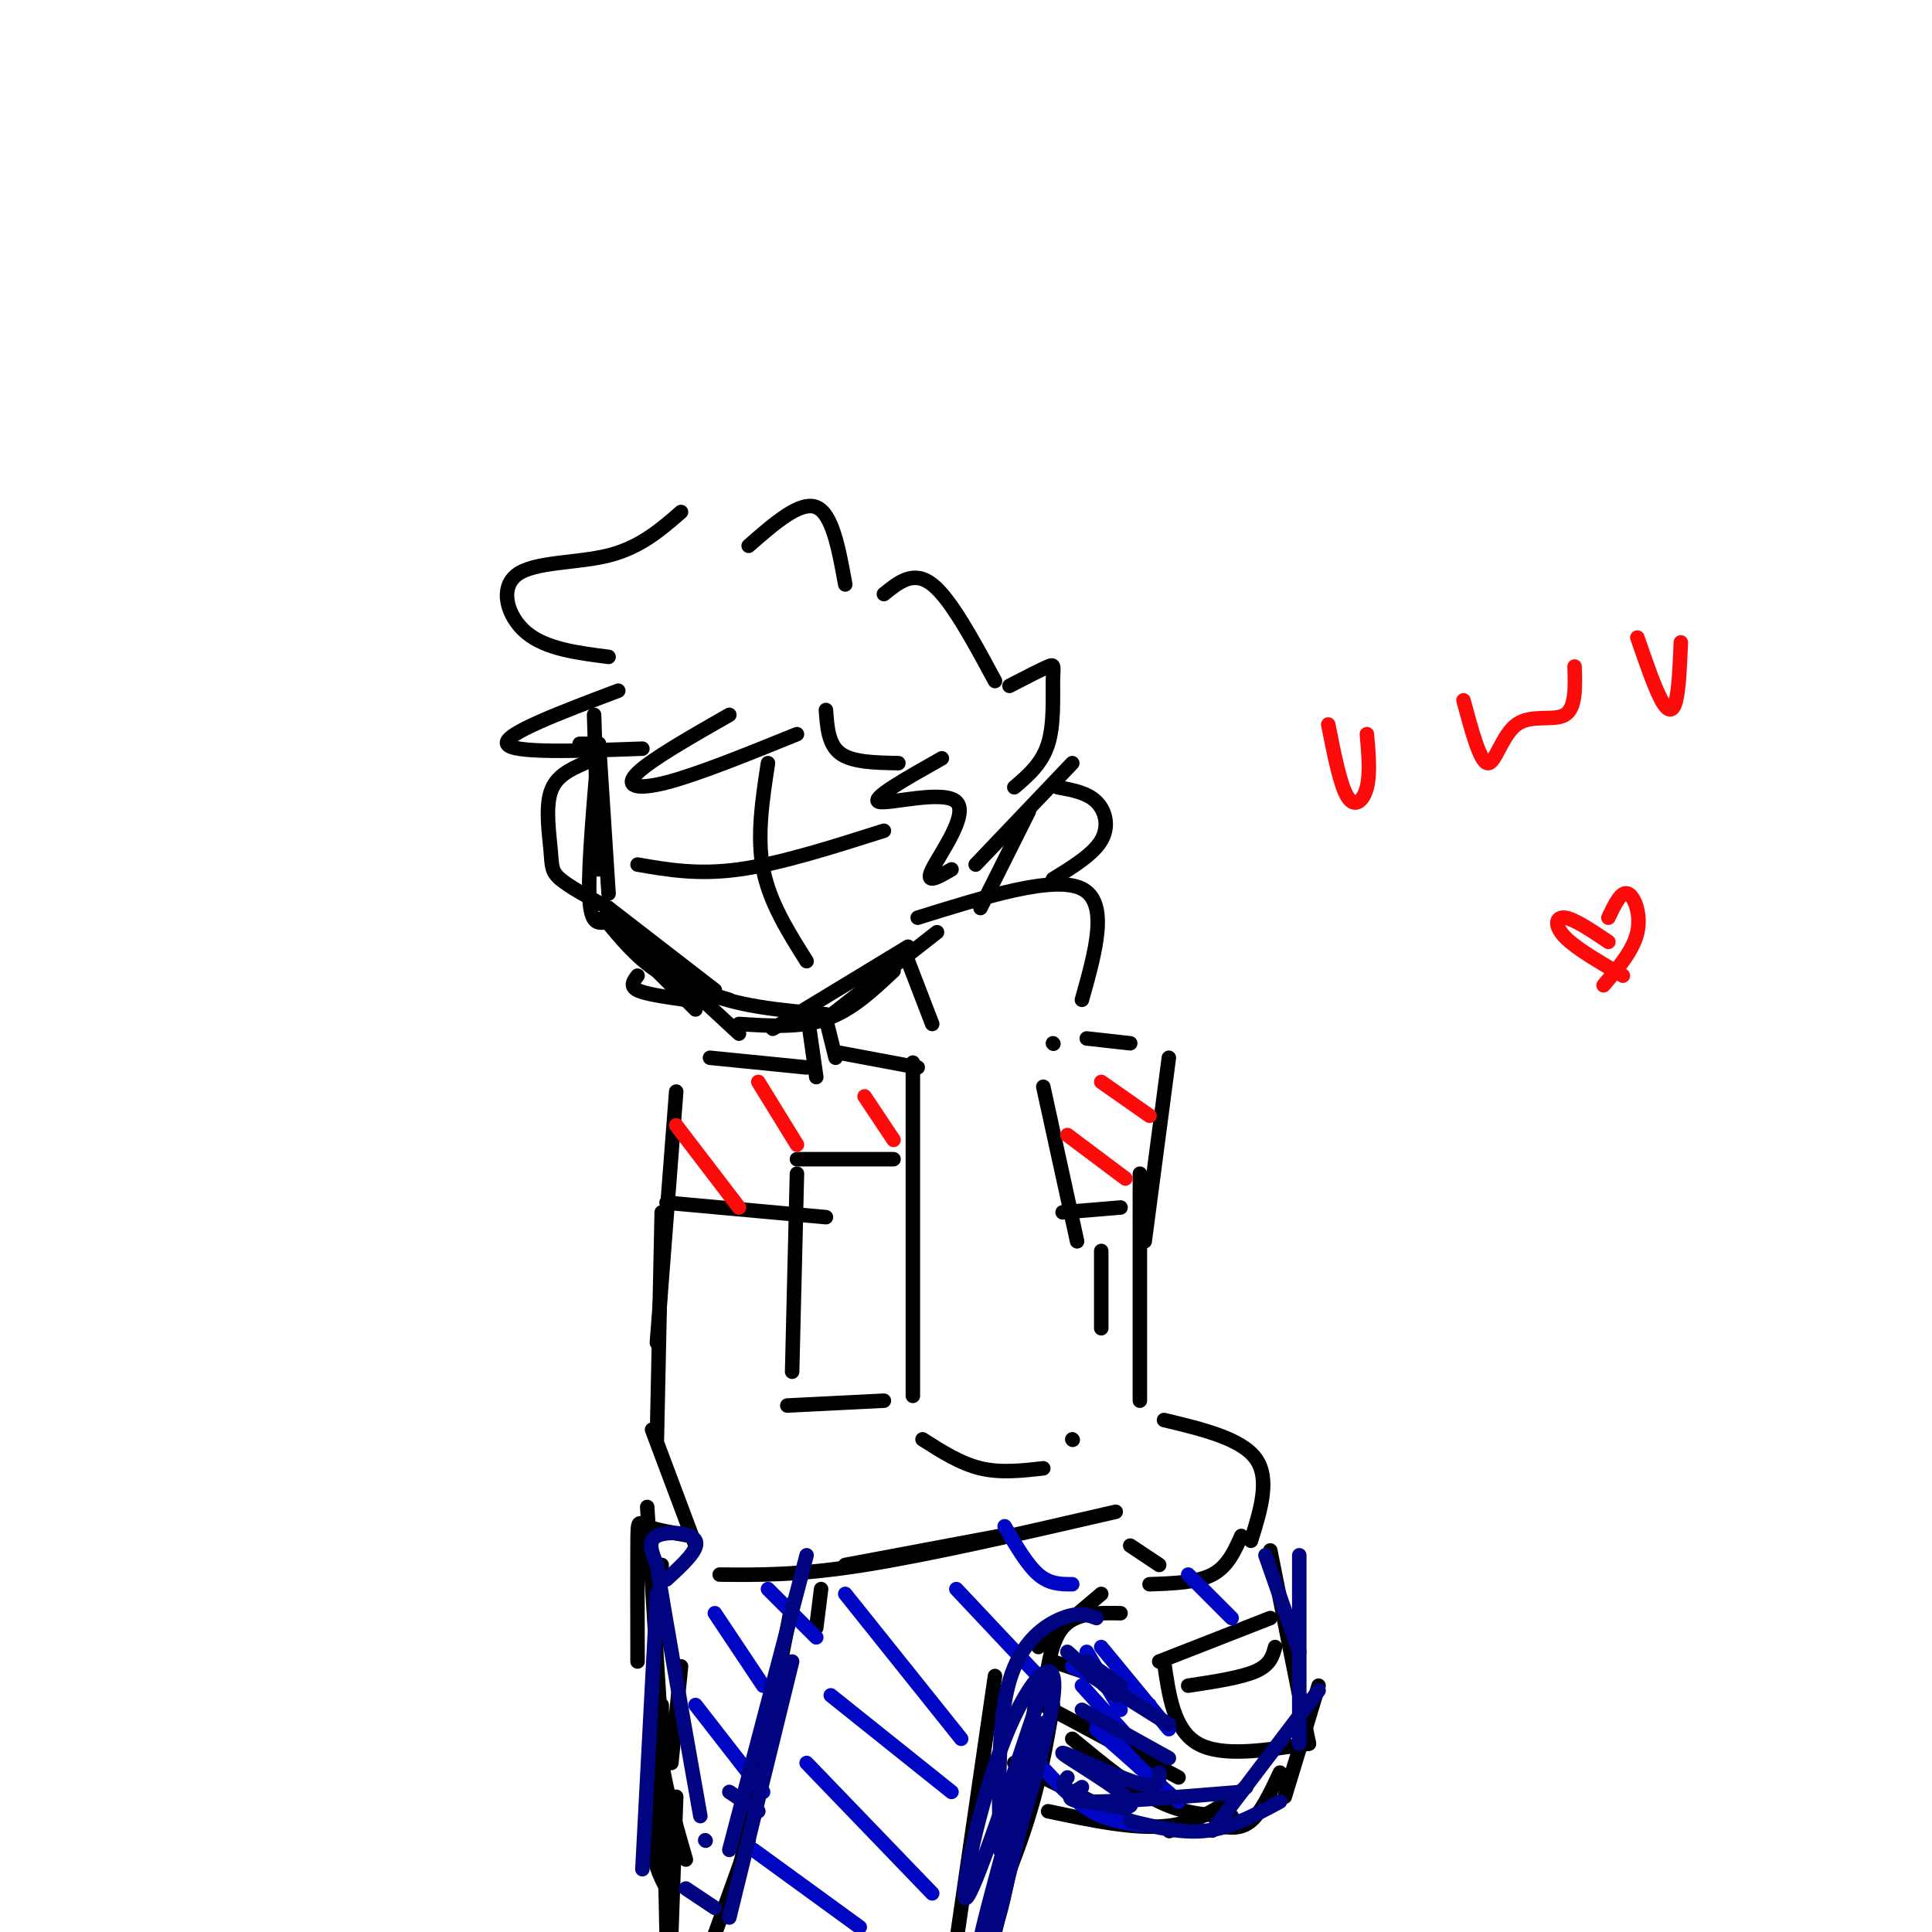 <svg viewBox='0 0 400 400' version='1.1' xmlns='http://www.w3.org/2000/svg' xmlns:xlink='http://www.w3.org/1999/xlink'><g fill='none' stroke='#000000' stroke-width='3' stroke-linecap='round' stroke-linejoin='round'><path d='M123,148c0.000,0.000 1.000,32.000 1,32'/><path d='M124,154c0.000,0.000 2.000,31.000 2,31'/><path d='M125,190c0.000,0.000 19.000,19.000 19,19'/><path d='M126,189c0.000,0.000 27.000,25.000 27,25'/><path d='M126,188c0.000,0.000 22.000,17.000 22,17'/><path d='M160,213c0.000,0.000 28.000,-17.000 28,-17'/><path d='M171,211c0.000,0.000 23.000,-18.000 23,-18'/><path d='M171,211c0.000,0.000 2.000,8.000 2,8'/><path d='M167,209c0.000,0.000 2.000,14.000 2,14'/><path d='M167,221c0.000,0.000 -20.000,-2.000 -20,-2'/><path d='M140,226c0.000,0.000 -4.000,52.000 -4,52'/><path d='M137,251c0.000,0.000 -1.000,47.000 -1,47'/><path d='M188,199c0.000,0.000 5.000,13.000 5,13'/><path d='M190,190c14.167,-4.417 28.333,-8.833 34,-6c5.667,2.833 2.833,12.917 0,23'/><path d='M218,216c0.000,0.000 0.100,0.100 0.1,0.1'/><path d='M216,225c0.000,0.000 7.000,32.000 7,32'/><path d='M189,220c0.000,0.000 0.000,69.000 0,69'/><path d='M225,215c0.000,0.000 9.000,1.000 9,1'/><path d='M242,219c0.000,0.000 -5.000,38.000 -5,38'/><path d='M236,243c0.000,0.000 0.000,47.000 0,47'/><path d='M228,259c0.000,0.000 0.000,16.000 0,16'/><path d='M191,298c3.917,2.500 7.833,5.000 12,6c4.167,1.000 8.583,0.500 13,0'/><path d='M222,298c0.000,0.000 0.100,0.100 0.1,0.1'/><path d='M165,243c0.000,0.000 -1.000,41.000 -1,41'/><path d='M163,291c0.000,0.000 20.000,-1.000 20,-1'/><path d='M241,294c8.000,1.917 16.000,3.833 19,8c3.000,4.167 1.000,10.583 -1,17'/><path d='M257,318c-1.417,3.167 -2.833,6.333 -6,8c-3.167,1.667 -8.083,1.833 -13,2'/><path d='M240,324c0.000,0.000 -6.000,-4.000 -6,-4'/><path d='M135,296c0.000,0.000 9.000,24.000 9,24'/><path d='M149,326c8.167,0.083 16.333,0.167 30,-2c13.667,-2.167 32.833,-6.583 52,-11'/><path d='M207,318c0.000,0.000 -32.000,6.000 -32,6'/><path d='M164,332c0.000,0.000 -9.000,46.000 -9,46'/><path d='M157,371c0.000,0.000 -5.000,20.000 -5,20'/><path d='M155,381c0.000,0.000 -9.000,25.000 -9,25'/><path d='M218,353c-1.333,8.000 -2.667,16.000 -6,26c-3.333,10.000 -8.667,22.000 -14,34'/><path d='M206,347c0.000,0.000 -8.000,55.000 -8,55'/><path d='M215,348c-2.133,14.822 -4.267,29.644 -6,39c-1.733,9.356 -3.067,13.244 -5,16c-1.933,2.756 -4.467,4.378 -7,6'/><path d='M216,353c0.667,-6.417 1.333,-12.833 4,-16c2.667,-3.167 7.333,-3.083 12,-3'/><path d='M216,353c0.000,0.000 28.000,15.000 28,15'/><path d='M222,360c6.250,5.167 12.500,10.333 18,13c5.500,2.667 10.250,2.833 15,3'/><path d='M263,321c0.000,0.000 8.000,40.000 8,40'/><path d='M273,349c0.000,0.000 -7.000,23.000 -7,23'/><path d='M265,367c-1.917,4.083 -3.833,8.167 -6,10c-2.167,1.833 -4.583,1.417 -7,1'/><path d='M215,341c0.000,0.000 13.000,-11.000 13,-11'/><path d='M218,344c0.000,0.000 15.000,5.000 15,5'/><path d='M143,318c-3.578,-0.622 -7.156,-1.244 -9,-2c-1.844,-0.756 -1.956,-1.644 -2,3c-0.044,4.644 -0.022,14.822 0,25'/><path d='M134,312c0.000,0.000 3.000,48.000 3,48'/><path d='M137,324c-0.917,11.417 -1.833,22.833 -1,33c0.833,10.167 3.417,19.083 6,28'/><path d='M137,357c-1.083,8.667 -2.167,17.333 -2,23c0.167,5.667 1.583,8.333 3,11'/><path d='M210,365c0.000,0.000 26.000,13.000 26,13'/><path d='M217,375c9.083,1.917 18.167,3.833 25,3c6.833,-0.833 11.417,-4.417 16,-8'/><path d='M242,379c0.000,0.000 0.100,0.100 0.1,0.1'/><path d='M141,345c0.000,0.000 -2.000,20.000 -2,20'/><path d='M137,353c0.000,0.000 1.000,47.000 1,47'/><path d='M140,372c0.000,0.000 -1.000,28.000 -1,28'/><path d='M169,337c0.000,0.000 1.000,-8.000 1,-8'/><path d='M240,344c0.000,0.000 23.000,-9.000 23,-9'/><path d='M241,344c1.000,7.083 2.000,14.167 7,17c5.000,2.833 14.000,1.417 23,0'/><path d='M246,349c5.500,-0.833 11.000,-1.667 14,-3c3.000,-1.333 3.500,-3.167 4,-5'/><path d='M138,249c0.000,0.000 33.000,3.000 33,3'/><path d='M174,218c0.000,0.000 16.000,3.000 16,3'/><path d='M165,240c0.000,0.000 20.000,0.000 20,0'/><path d='M220,251c0.000,0.000 12.000,-1.000 12,-1'/><path d='M124,154c-1.083,12.417 -2.167,24.833 -2,31c0.167,6.167 1.583,6.083 3,6'/><path d='M125,190c3.333,4.083 6.667,8.167 11,11c4.333,2.833 9.667,4.417 15,6'/><path d='M128,190c4.917,5.833 9.833,11.667 17,15c7.167,3.333 16.583,4.167 26,5'/><path d='M153,212c6.333,0.417 12.667,0.833 18,-1c5.333,-1.833 9.667,-5.917 14,-10'/><path d='M123,154c0.000,0.000 -3.000,0.000 -3,0'/><path d='M121,158c-2.958,1.321 -5.917,2.643 -7,6c-1.083,3.357 -0.292,8.750 0,12c0.292,3.250 0.083,4.357 2,6c1.917,1.643 5.958,3.821 10,6'/><path d='M141,106c-4.232,3.679 -8.464,7.357 -15,9c-6.536,1.643 -15.375,1.250 -19,4c-3.625,2.750 -2.036,8.643 2,12c4.036,3.357 10.518,4.179 17,5'/><path d='M128,143c-11.917,4.500 -23.833,9.000 -23,11c0.833,2.000 14.417,1.500 28,1'/><path d='M151,148c-8.089,4.622 -16.178,9.244 -19,12c-2.822,2.756 -0.378,3.644 6,2c6.378,-1.644 16.689,-5.822 27,-10'/><path d='M171,147c0.250,3.583 0.500,7.167 3,9c2.500,1.833 7.250,1.917 12,2'/><path d='M195,157c-7.476,4.220 -14.952,8.440 -13,9c1.952,0.560 13.333,-2.542 16,0c2.667,2.542 -3.381,10.726 -5,14c-1.619,3.274 1.190,1.637 4,0'/><path d='M202,179c0.000,0.000 20.000,-21.000 20,-21'/><path d='M155,113c5.333,-4.667 10.667,-9.333 14,-8c3.333,1.333 4.667,8.667 6,16'/><path d='M183,123c3.083,-2.500 6.167,-5.000 10,-2c3.833,3.000 8.417,11.500 13,20'/><path d='M209,142c3.280,-1.696 6.560,-3.393 8,-4c1.440,-0.607 1.042,-0.125 1,3c-0.042,3.125 0.274,8.893 -1,13c-1.274,4.107 -4.137,6.554 -7,9'/><path d='M213,168c0.000,0.000 -10.000,20.000 -10,20'/><path d='M219,163c3.044,0.556 6.089,1.111 8,3c1.911,1.889 2.689,5.111 1,8c-1.689,2.889 -5.844,5.444 -10,8'/><path d='M132,202c-0.833,1.083 -1.667,2.167 0,3c1.667,0.833 5.833,1.417 10,2'/><path d='M132,179c6.250,1.083 12.500,2.167 21,1c8.500,-1.167 19.250,-4.583 30,-8'/><path d='M159,158c-1.167,7.583 -2.333,15.167 -1,22c1.333,6.833 5.167,12.917 9,19'/></g>
<g fill='none' stroke='#FD0A0A' stroke-width='3' stroke-linecap='round' stroke-linejoin='round'><path d='M140,233c0.000,0.000 13.000,17.000 13,17'/><path d='M157,224c0.000,0.000 8.000,13.000 8,13'/><path d='M179,227c0.000,0.000 6.000,9.000 6,9'/><path d='M221,235c0.000,0.000 12.000,9.000 12,9'/><path d='M228,224c0.000,0.000 10.000,7.000 10,7'/><path d='M275,150c1.244,6.311 2.489,12.622 4,15c1.511,2.378 3.289,0.822 4,-2c0.711,-2.822 0.356,-6.911 0,-11'/><path d='M303,145c1.720,6.399 3.440,12.798 5,13c1.560,0.202 2.958,-5.792 6,-8c3.042,-2.208 7.726,-0.631 10,-2c2.274,-1.369 2.137,-5.685 2,-10'/><path d='M339,132c1.800,5.222 3.600,10.444 5,13c1.400,2.556 2.400,2.444 3,0c0.600,-2.444 0.800,-7.222 1,-12'/><path d='M333,195c-3.533,-2.378 -7.067,-4.756 -9,-5c-1.933,-0.244 -2.267,1.644 0,4c2.267,2.356 7.133,5.178 12,8'/><path d='M333,190c1.311,-2.756 2.622,-5.511 4,-5c1.378,0.511 2.822,4.289 2,8c-0.822,3.711 -3.911,7.356 -7,11'/></g>
<g fill='none' stroke='#0007C4' stroke-width='3' stroke-linecap='round' stroke-linejoin='round'><path d='M156,383c0.000,0.000 22.000,16.000 22,16'/><path d='M167,365c0.000,0.000 26.000,27.000 26,27'/><path d='M172,351c0.000,0.000 25.000,20.000 25,20'/><path d='M175,330c0.000,0.000 24.000,30.000 24,30'/><path d='M198,329c0.000,0.000 16.000,17.000 16,17'/><path d='M208,316c2.333,4.000 4.667,8.000 7,10c2.333,2.000 4.667,2.000 7,2'/><path d='M246,326c0.000,0.000 9.000,9.000 9,9'/><path d='M228,341c0.000,0.000 14.000,17.000 14,17'/><path d='M227,358c0.000,0.000 17.000,15.000 17,15'/><path d='M144,353c0.000,0.000 14.000,18.000 14,18'/><path d='M148,334c0.000,0.000 10.000,15.000 10,15'/><path d='M159,329c0.000,0.000 10.000,10.000 10,10'/><path d='M215,365c3.583,3.917 7.167,7.833 11,10c3.833,2.167 7.917,2.583 12,3'/><path d='M226,355c0.000,0.000 10.000,11.000 10,11'/><path d='M224,349c0.000,0.000 9.000,10.000 9,10'/><path d='M225,342c0.000,0.000 7.000,12.000 7,12'/><path d='M222,345c0.000,0.000 16.000,8.000 16,8'/></g>
<g fill='none' stroke='#000481' stroke-width='3' stroke-linecap='round' stroke-linejoin='round'><path d='M221,368c-0.936,1.223 -1.872,2.447 2,4c3.872,1.553 12.553,3.437 11,1c-1.553,-2.437 -13.341,-9.195 -14,-10c-0.659,-0.805 9.812,4.341 15,6c5.188,1.659 5.094,-0.171 5,-2'/><path d='M224,354c0.000,0.000 18.000,10.000 18,10'/><path d='M226,347c0.000,0.000 16.000,10.000 16,10'/><path d='M225,344c0.000,0.000 7.000,5.000 7,5'/><path d='M221,342c0.000,0.000 10.000,9.000 10,9'/><path d='M142,391c0.000,0.000 6.000,4.000 6,4'/><path d='M146,381c0.000,0.000 0.100,0.100 0.1,0.1'/><path d='M151,371c0.000,0.000 6.000,4.000 6,4'/><path d='M167,322c0.000,0.000 -16.000,61.000 -16,61'/><path d='M164,344c0.000,0.000 -13.000,53.000 -13,53'/><path d='M227,335c-1.778,-0.667 -3.556,-1.333 -7,0c-3.444,1.333 -8.556,4.667 -11,13c-2.444,8.333 -2.222,21.667 -2,35'/><path d='M216,349c-7.247,21.679 -14.494,43.359 -16,44c-1.506,0.641 2.730,-19.756 8,-33c5.270,-13.244 11.573,-19.335 10,-8c-1.573,11.335 -11.021,40.096 -14,48c-2.979,7.904 0.510,-5.048 4,-18'/><path d='M208,382c2.889,-10.444 8.111,-27.556 8,-25c-0.111,2.556 -5.556,24.778 -11,47'/><path d='M224,370c-2.250,1.417 -4.500,2.833 1,3c5.500,0.167 18.750,-0.917 32,-2'/><path d='M234,377c5.417,1.333 10.833,2.667 16,2c5.167,-0.667 10.083,-3.333 15,-6'/><path d='M251,379c0.000,0.000 22.000,-29.000 22,-29'/><path d='M269,361c0.000,0.000 0.000,-39.000 0,-39'/><path d='M269,342c0.000,0.000 -7.000,-20.000 -7,-20'/><path d='M138,327c3.422,-3.133 6.844,-6.267 6,-8c-0.844,-1.733 -5.956,-2.067 -8,-1c-2.044,1.067 -1.022,3.533 0,6'/><path d='M136,324c1.500,9.667 5.250,30.833 9,52'/><path d='M136,330c0.000,0.000 -3.000,57.000 -3,57'/></g>
</svg>